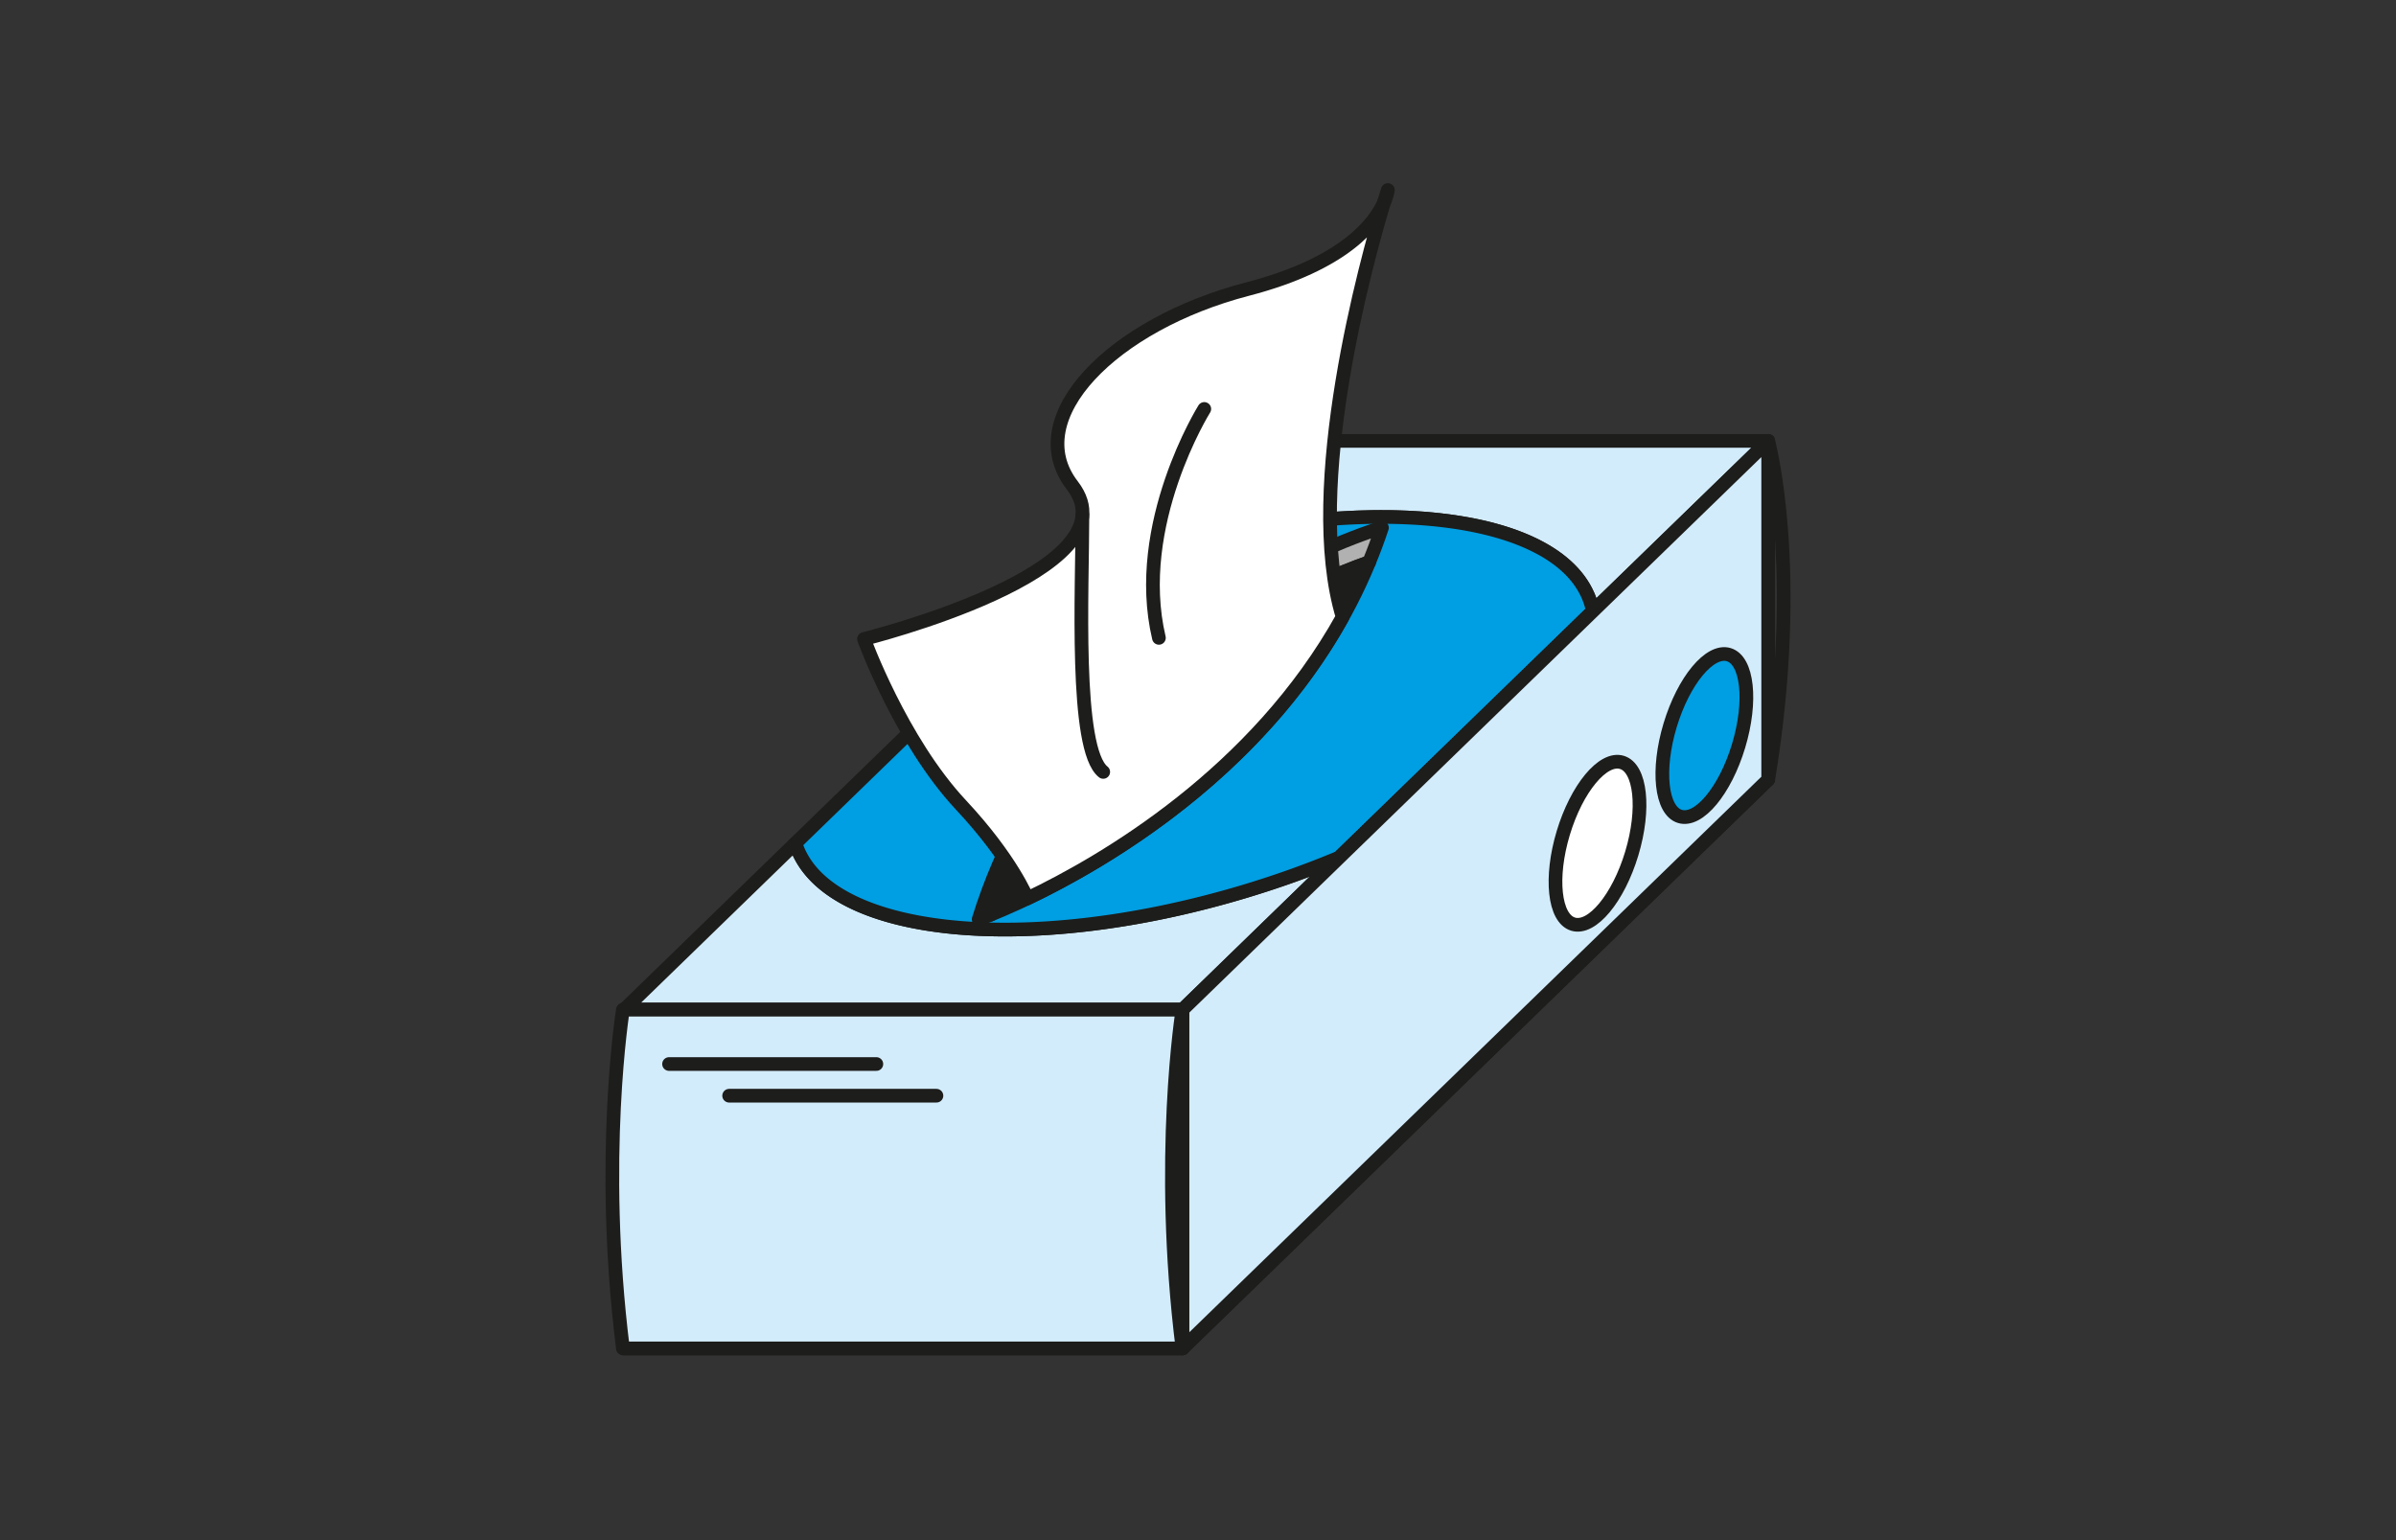 <svg xmlns="http://www.w3.org/2000/svg" width="1400" height="900" viewBox="0 0 1400 900">
  <rect x="0" y="0" width="1400" height="900" fill="#333333" stroke="none"/>
  <title>MDAM-B-11</title>
  <g>
    <polygon points="690.944 787.964 364.627 787.964 706.849 455.587 1033.166 455.587 690.944 787.964" fill="#fff" stroke="#1d1d1b" stroke-linecap="round" stroke-linejoin="round" stroke-width="8"/>
    <path d="M782.447,501.146c94.946-39.757,157.3-98.451,148.27-144Z" fill="#fff" stroke="#1d1d1b" stroke-linecap="round" stroke-linejoin="round" stroke-width="8"/>
    <path d="M929.722,353.051c.4,1.35.722,2.716,1,4.091l102.449-99.5H706.849L622.047,340c14.557-5.745,29.81-11.042,45.635-15.778C796.139,285.79,913.445,298.689,929.722,353.051Z" fill="#d3ecfb" stroke="#1d1d1b" stroke-linecap="round" stroke-linejoin="round" stroke-width="8"/>
    <path d="M464.753,492.771,364.627,590.017H690.944l91.5-88.871A562.611,562.611,0,0,1,726.6,521.083C598.563,559.393,481.628,546.69,464.753,492.771Z" fill="#d3ecfb" stroke="#1d1d1b" stroke-linecap="round" stroke-linejoin="round" stroke-width="8"/>
    <path d="M929.722,353.051c-16.277-54.362-133.583-67.261-262.04-28.827C651.857,328.96,636.6,334.257,622.047,340L464.753,492.771c16.875,53.919,133.81,66.622,261.851,28.312a562.611,562.611,0,0,0,55.843-19.937l148.27-144C930.444,355.767,930.125,354.4,929.722,353.051Z" fill="#009ee2" stroke="#1d1d1b" stroke-linecap="round" stroke-linejoin="round" stroke-width="8"/>
    <rect x="364.627" y="590.017" width="326.317" height="197.947" stroke-width="8" stroke="#1d1d1b" stroke-linecap="round" stroke-linejoin="round" fill="#fff"/>
    <polygon points="1033.166 257.64 1033.166 455.587 690.944 787.964 690.944 590.017 1033.166 257.64" fill="#d3ecfb" stroke="#1d1d1b" stroke-linecap="round" stroke-linejoin="round" stroke-width="8"/>
    <path d="M1033.166,257.64s20.368,74.708,0,197.947" fill="none" stroke="#1d1d1b" stroke-linecap="round" stroke-linejoin="round" stroke-width="8"/>
    <path d="M363.975,787.964c-13.935-111.434,0-197.947,0-197.947H690.944s-13.935,86.513,0,197.947Z" fill="#d3ecfb" stroke="#1d1d1b" stroke-linecap="round" stroke-linejoin="round" stroke-width="8"/>
    <g>
      <path d="M799.993,328.537c2.7-6.558,5.216-13.274,7.493-20.184,0,0-180.854,52.05-235.635,228.838,0,0,2.567-.9,7.137-2.753C632.931,394.413,766.905,340.058,799.993,328.537Z" fill="#b1b1b1" stroke="#1d1d1b" stroke-linecap="round" stroke-linejoin="round" stroke-width="8"/>
      <path d="M799.993,328.537c-33.088,11.521-167.062,65.876-221,205.9C611.4,521.33,745.826,460.161,799.993,328.537Z" fill="#1d1d1b" stroke="#1d1d1b" stroke-linecap="round" stroke-linejoin="round" stroke-width="8"/>
    </g>
    <path d="M808.707,118.23a26.6,26.6,0,0,0,2.226-7.194S810.1,113.591,808.707,118.23Z" fill="#fff" stroke="#1d1d1b" stroke-linecap="round" stroke-linejoin="round" stroke-width="8"/>
    <path d="M784.51,360.554c-23.051-75.973,14.44-209.945,24.2-242.324-5.239,11.9-22.641,35.873-79.842,50.722-78.452,20.367-132.9,75.075-102.321,114.707,38.565,49.986-121.72,89.756-121.72,89.756s21.581,59.478,56.642,96.947c29.493,31.519,38.774,54.6,38.772,54.665C645.42,503.48,733.78,451.955,784.51,360.554Z" fill="#fff" stroke="#1d1d1b" stroke-linecap="round" stroke-linejoin="round" stroke-width="8"/>
    <path d="M632.454,300.95c0,44.066-4.7,136.873,12.168,150.13" fill="none" stroke="#1d1d1b" stroke-linecap="round" stroke-linejoin="round" stroke-width="8"/>
    <path d="M703.674,238.972s-42.18,67.489-26.513,133.773" fill="none" stroke="#1d1d1b" stroke-linecap="round" stroke-linejoin="round" stroke-width="8"/>
    <ellipse cx="995.872" cy="429.824" rx="49.365" ry="20.892" transform="translate(297.005 1259.338) rotate(-73.231)" stroke-width="8" stroke="#1d1d1b" stroke-linecap="round" stroke-linejoin="round" fill="#009ee2"/>
    <ellipse cx="933.435" cy="492.771" rx="49.365" ry="20.892" transform="translate(192.31 1244.342) rotate(-73.231)" stroke-width="8" stroke="#1d1d1b" stroke-linecap="round" stroke-linejoin="round" fill="#fff"/>
    <line x1="390.936" y1="621.775" x2="512.054" y2="621.775" fill="none" stroke="#1d1d1b" stroke-linecap="round" stroke-linejoin="round" stroke-width="8"/>
    <line x1="426.046" y1="640.289" x2="547.164" y2="640.289" fill="none" stroke="#1d1d1b" stroke-linecap="round" stroke-linejoin="round" stroke-width="8"/>
  </g>
</svg>
